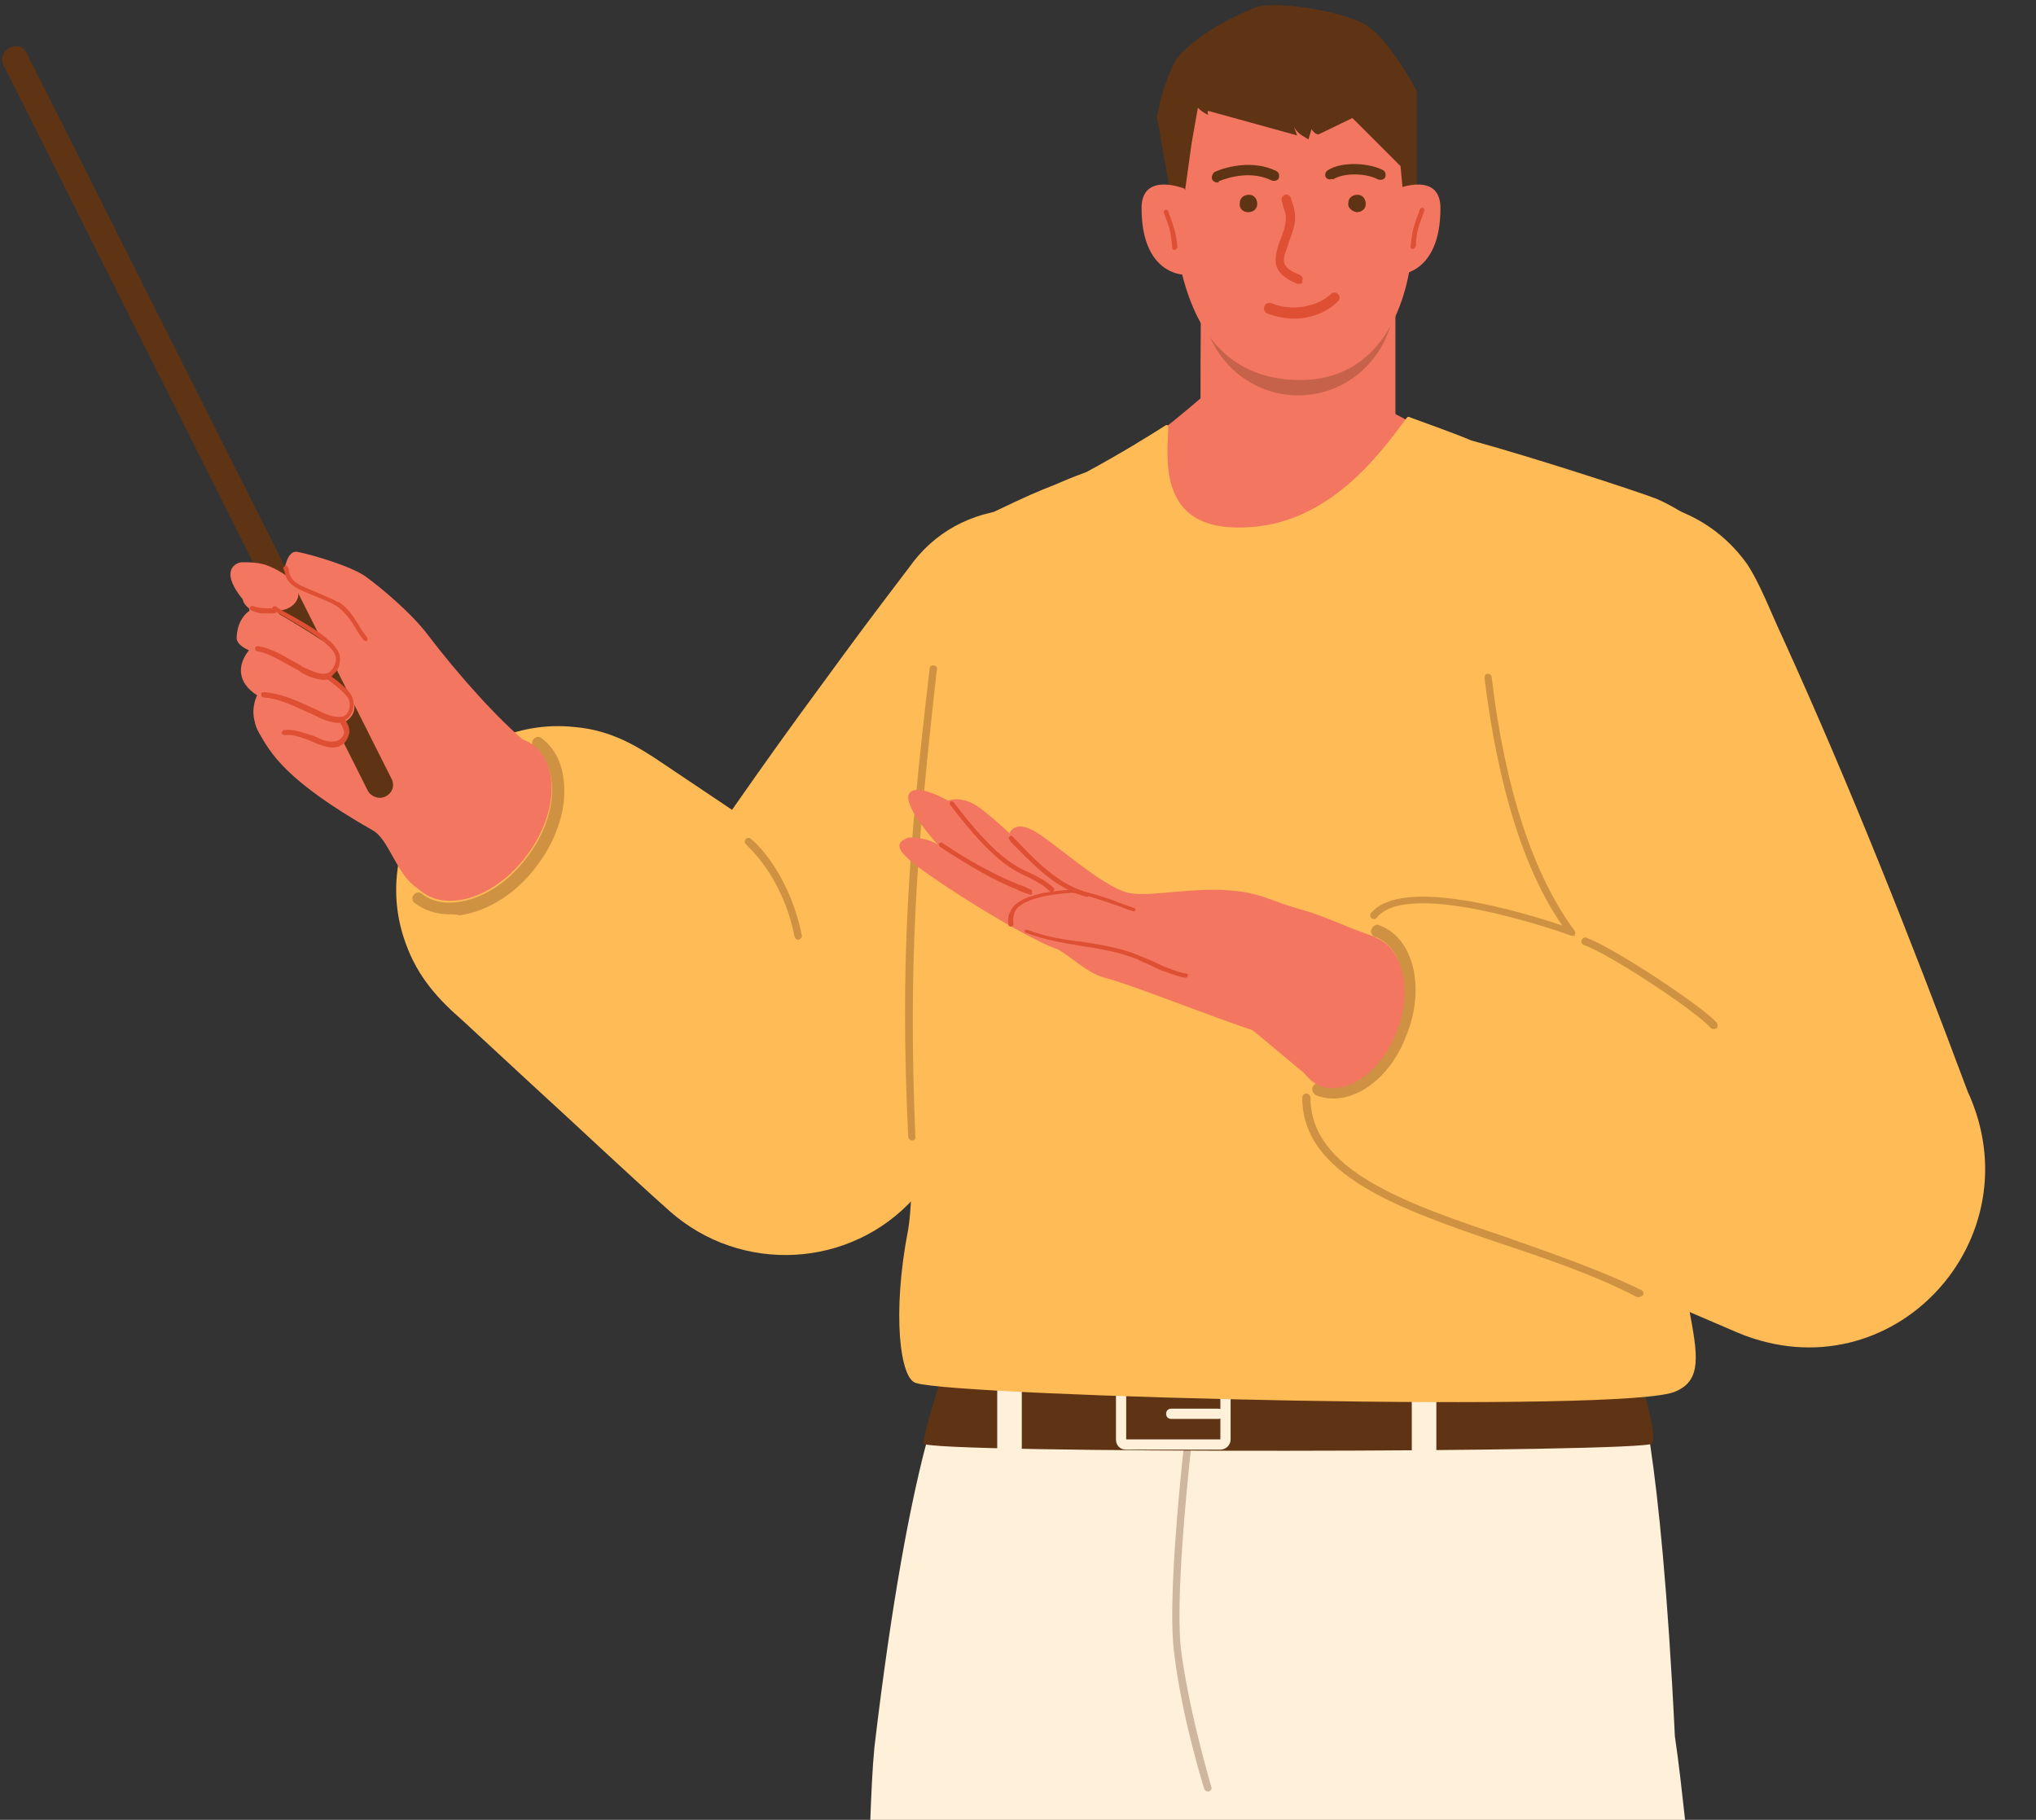 <?xml version="1.0" encoding="UTF-8"?>
<!DOCTYPE svg PUBLIC '-//W3C//DTD SVG 1.0//EN'
          'http://www.w3.org/TR/2001/REC-SVG-20010904/DTD/svg10.dtd'>
<svg data-name="图层 1" height="177.8" preserveAspectRatio="xMidYMid meet" version="1.0" viewBox="-0.2 -0.5 198.9 177.8" width="198.9" xmlns="http://www.w3.org/2000/svg" xmlns:xlink="http://www.w3.org/1999/xlink" zoomAndPan="magnify"
><rect x="-0.2" y="-0.5" width="198.9" height="177.8" fill="#333333" stroke="none"/><g
  ><g
    ><g data-name="0"
      ><g data-name="Group 2"
        ><g id="change1_5"
          ><path d="m159.72,134.33s-55.6-.1-67.3-.1c0,0-3.7,6.4-7.2,36-.2,2.1-.3,4.5-.4,7.1h79.6c-.3-2.7-.6-5.5-1-8.2-1.4-28.9-3.7-34.8-3.7-34.8Z" fill="#fff0da"
          /></g
          ><g id="change2_11"
          ><path d="m117.82,174.53c-.2,0-.3-.1-.4-.3,0-.1-2.1-6.6-2.9-13.1-.9-6.5,1.5-25.3,1.6-26.1,0-.2.2-.4.4-.3.2,0,.4.2.3.4,0,.2-2.5,19.5-1.6,25.9s2.9,12.9,2.9,13c.1.2,0,.4-.2.5,0,0-.1,0-.1,0Z" fill="#5f3414" opacity=".3"
          /></g
        ></g
        ><g
        ><g id="change2_1"
          ><path d="m160.02,134.23h-68.3s-1.7,5.3-1.7,6.3,70.8.9,71.2,0c.5-.9-1.2-6.3-1.2-6.3Z" data-name="Rectangle 6" fill="#5f3414"
          /></g
          ><g id="change1_1"
          ><path d="M137.72 134.13H140.12V141.43H137.72z" data-name="Rectangle 7" fill="#fff0da"
          /></g
          ><g id="change1_2"
          ><path d="M97.22 134.13H99.62V141.43H97.22z" data-name="Rectangle 8" fill="#fff0da"
          /></g
          ><g id="change1_3"
          ><path d="m119.02,141.13h-9.2c-.6,0-1-.4-1-1v-4.9c0-.6.4-1,1-1h9.2c.6,0,1,.4,1,1v4.9c0,.6-.5,1-1,1Zm-9.2-5.9v4.9h9.2v-4.9h-9.2Z" fill="#fff0da"
          /></g
          ><g id="change1_4"
          ><path d="m118.82,138.13h-4.6c-.3,0-.5-.2-.5-.5s.2-.5.5-.5h4.6c.3,0,.5.2.5.5s-.2.5-.5.5Z" fill="#fff0da"
          /></g
        ></g
      ></g
      ><g data-name="0Â°M03"
      ><g
        ><g data-name="Group 8"
          ><g id="change3_5"
            ><path d="m117.12,28.63h19v12.5c0,.4-.6,1.6-1.9,1.6h-15c-1.5,0-2.1-1.3-2.1-1.6-.1-.3,0-12.5,0-12.5Z" data-name="Rectangle 3" fill="#f27660"
            /></g
            ><g id="change2_9"
            ><path d="m136.02,28.63c0,5.2-4.2,9.5-9.4,9.5s-9.4-4.3-9.4-9.5h18.8Z" data-name="Ellipse 1" fill="#5f3414" opacity=".3"
            /></g
          ></g
        ></g
        ><g id="change3_1"
        ><path d="m137.72,24.33c-.7,6.3-3.8,12.3-10.9,12.3-7.6,0-10.7-5.6-11.9-12-.9-5.2-.6-10.9-.2-14.5,1-9.8,19.5-7.2,21.1-3.4.8,2,2.7,10.3,1.9,17.6Z" data-name="Vector 2" fill="#f27660"
        /></g
        ><g id="change2_2"
        ><path d="m115.12,21.33l-.7-1.4-1.6-9c.3-1.6.8-3.5,1.8-5.5,0,0,1.7-2.7,7.8-5.2,1.7-.7,8.5.3,10.8,1.7,2.4,1.5,5,6.5,5,6.5v9.4l-1.3,1.1-.3-3.2-4.7-4.7-3.3,1.6c-.2,0-.4-.1-.7-.5l-.3,1c-.1-.1-.2-.1-.3-.2-.4-.2-.8-.5-1.1-1l.3.8-8.7-2.4c-.1.1,0,.4,0,.4-.4-.2-.7-.4-1-.7l-.6,3.4h0l-1.1,7.9h0Z" fill="#5f3414" fill-rule="evenodd"
        /></g
        ><g
        ><g id="change2_3"
          ><path d="m121.72,20.23c.5,0,.9-.3.9-.8s-.3-.9-.8-.9-.9.3-.9.8c-.1.5.3.9.8.9Z" data-name="Vector 3" fill="#5f3414"
          /></g
          ><g id="change2_4"
          ><path d="m132.32,20.23c.5,0,.9-.3.9-.8s-.3-.9-.8-.9-.9.3-.9.8c-.1.4.3.8.8.9Z" data-name="Vector 4" fill="#5f3414"
          /></g
          ><g id="change2_5"
          ><path d="m118.72,17.33c-.2,0-.4-.1-.5-.3-.1-.2,0-.5.2-.7.1-.1,3.3-1.5,6.1-.1.2.1.3.4.2.7-.1.2-.4.3-.7.2-2.4-1.2-5.2.1-5.2.1.1.1,0,.1-.1.1Z" fill="#5f3414"
          /></g
          ><g id="change2_6"
          ><path d="m129.72,17.03c-.2,0-.3-.1-.4-.2-.1-.2-.1-.5.2-.7,1.4-.9,4.1-.7,5.4,0,.2.1.3.4.2.7-.1.2-.4.3-.7.2-1.1-.6-3.3-.7-4.4,0-.1-.1-.2,0-.3,0Z" fill="#5f3414"
          /></g
          ><g id="change4_1"
          ><path d="m126.22,30.63c-.9,0-1.8-.2-2.6-.5-.3-.1-.4-.4-.3-.7.1-.3.4-.4.7-.3,1.9.8,4.4.4,5.8-.9.2-.2.5-.2.7,0s.2.5,0,.7c-1.1,1.1-2.7,1.7-4.3,1.7Z" fill="#de4f33"
          /></g
          ><g id="change4_2"
          ><path d="m126.72,27.23h-.2c-1.4-.6-2.1-1.3-2.1-2.3,0-.6.2-1.4.5-2.1s.5-1.5.5-2.1c0-.4-.2-.8-.3-1.2,0-.1-.1-.3-.1-.4-.1-.3.1-.5.3-.6.3-.1.5.1.6.3,0,.1.1.3.1.4.2.5.3,1,.3,1.5,0,.8-.3,1.6-.6,2.4-.2.7-.5,1.3-.5,1.8,0,.4.2.9,1.5,1.4.3.1.4.4.3.6.1.2-.1.3-.3.3Z" fill="#de4f33"
          /></g
        ></g
        ><g id="change3_2"
        ><path d="m115.52,17.93s-4.2-1.7-4.2,1.9c0,6.5,4.1,6.5,4.1,6.5,0,0,1.2-4.8.1-8.4h0Z" data-name="Vector 9" fill="#f27660"
        /></g
        ><g id="change4_3"
        ><path d="m114.52,23.93c-.1,0-.2-.1-.2-.2-.1-1.4-.3-2.1-.7-3.1l-.1-.3c-.1-.1,0-.3.1-.3.1-.1.3,0,.3.1l.1.3c.4,1.1.7,1.8.8,3.3,0,0-.1.1-.3.2h0Z" fill="#de4f33"
        /></g
        ><g id="change3_3"
        ><path d="m136.32,17.93s4.2-1.7,4.2,1.9c0,6.5-4.1,6.5-4.1,6.5,0,0-1.2-4.8-.1-8.4h0Z" data-name="Vector 11" fill="#f27660"
        /></g
        ><g id="change4_4"
        ><path d="m137.82,23.83h0c-.1,0-.3-.1-.2-.3.1-1.5.4-2.2.8-3.3l.1-.3c.1-.1.2-.2.3-.1.1,0,.2.2.1.3l-.1.3c-.4,1.1-.7,1.8-.7,3.1-.1.2-.2.3-.3.3Z" fill="#de4f33"
        /></g
      ></g
      ><g data-name="8"
      ><g data-name="45 main body"
        ><g id="change3_9"
          ><path d="m125.32,39.03c.4,0,.8,0,1.3-.1,3.6-.3,6.6-1.1,6.6-.8,4.2,2.9,7.3,4.1,16.6,6.8,2.6,1.8,7.8,3.1,3.6,3.4-7.5,13.4-13,27.5-34.3,28.1-13.9,1.8-13.7-27.9-13.7-27.9,0,0-.8,1.8-1.2-1,5.1-2.7,9.5-6.2,13.2-9.4.1-.3,3,.5,6.6.8.5,0,.9.1,1.3.1h0Z" data-name="Vector 13" fill="#f27660"
          /></g
          ><g id="change5_3"
          ><path d="m143.52,42.53c-1.6-.7-5.6-2.1-6.1-2.3h-.1l-.1.1c-2.8,3.8-7.8,10.5-15.9,10.7-7.9.3-7.6-5.8-7.4-9.3v-.6c0-.1-.1-.1-.2-.1h0c-1.9,1.2-4.3,2.7-7.8,4.6-1.4.5-2.3.9-3,1.2-2,.8-2.3.9-6.7,3-7,7.4-7.1,35.6-7.2,54.1,0,7.5-.1,13.4-.5,15.7-1.6,8.2-.8,14.7.8,15,4.1,1.3,70,3,74.2.8,2.6-1.1,2.1-3.7,1.3-8-.6-3.2-1.4-7.4-1.1-12.6,1.2-11.1,2-21.1,2.8-30.3.9-10.3,1.7-19.6,2.8-28.5.4-3.1-4.9-6.6-7.7-7.8-2.1-.8-11.9-4-18.1-5.7Z" data-name="Union 2" fill="#febb56"
          /></g
        ></g
        ><g
        ><g data-name="Group 2"
          ><g id="change5_1"
            ><path d="m99.02,49.23c-4.4.3-8,2.3-10.4,5.7l-2.2,2.9c-2.9,3.8-5.7,7.7-8.5,11.5-5.6,7.7-11,15.6-16.3,23.6l25.8-3.6c-5-3.4-10.1-6.8-15.2-10.1l-7.6-5.1c-2.5-1.7-5.1-3.3-8.7-3.6-11.3-1.2-20.4,10.4-16.5,21.1,1.2,3.4,3.3,5.6,5.6,7.6l6.7,6.2c4.5,4.1,8.9,8.3,13.5,12.4,7,6.2,17.7,5.6,23.9-1.3,10.4-12.8,20.1-26.1,29.5-39.7,8.6-12.8-6.1-29.1-19.6-27.6h0Z" data-name="Vector 14" fill="#febb56"
            /></g
            ><g id="change2_12"
            ><path d="m88.92,110.93c-.2,0-.4-.2-.4-.4-.8-17,0-27.9,2.1-45.7,0-.2.2-.4.4-.3.2,0,.4.2.3.4-2,17.8-2.8,28.6-2.1,45.6.1.2-.1.4-.3.4h0Z" fill="#5f3414" opacity=".3"
            /></g
          ></g
          ><g data-name="Group 3"
          ><g id="change3_8"
            ><path d="m44.12,83.13l2.1-3,5.6-4.4c.9-1,.7-2.6-.4-3.5-2.9-2.4-6.7-6.6-9.9-10.8-1.6-2.1-4.6-4.6-6-5.6s-5.1-2.1-6.6-2.4c-1.2-.3-1.4,2.2-1.4,2.2,0,0-2.9,1.4-3.7,1.9-.8.6.3,1.4.3,1.4,0,0,1.6,5.9,1.3,7.7-.2,1.8-1.4,2.6-.3,4.5s2.5,4.6,11.1,9.5c1.6.9,2.3,4.3,4.3,5.6,1.3.7,2.9-2,3.6-3.1h0Z" data-name="Vector 16" fill="#f27660"
            /></g
            ><g data-name="Group 4"
            ><g id="change2_15"
              ><path d="m43.72,88.83c-1.3,0-2.5-.4-3.4-1.1-.3-.2-.3-.6-.1-.8.2-.3.6-.3.8-.1.9.7,2.1,1,3.5.8,2.4-.3,4.9-1.9,6.7-4.3,1.5-1.9,2.4-4.2,2.5-6.2s-.5-3.6-1.7-4.6c-.3-.2-.3-.6-.1-.8.2-.3.6-.3.8-.1,1.6,1.2,2.3,3.2,2.2,5.6-.1,2.3-1.1,4.8-2.7,6.9-2,2.7-4.8,4.4-7.5,4.8-.4-.1-.7-.1-1-.1Z" fill="#5f3414" opacity=".3"
              /></g
              ><g id="change3_10"
              ><path d="m41.72,75.93c2.3-3.1,5.6-4.7,8.2-4.4.8.1,1.5.4,2,.8,2.6,2,2.3,6.9-.7,10.8-3,4-7.6,5.5-10.2,3.5-2.7-1.9-2.3-6.7.7-10.7h0Z" data-name="Vector 18" fill="#f27660"
              /></g
            ></g
            ><g data-name="Group 5"
            ><g id="change2_10"
              ><path d="m35.72,76.73c.3.6,1.1.9,1.7.6.7-.3,1-1.1.6-1.8L2.42,4.73c-.3-.7-1-.9-1.6-.6C.12,4.43-.18,5.23.12,5.83l35.6,70.9h0Z" data-name="Vector 19" fill="#5f3414"
              /></g
              ><g id="change3_6"
              ><path d="m22.52,54.93c.2-.3.6-.5,1-.5.6,0,1.7,0,2.6.4,5.5,2.4,1.6,5.3-.2,4,0,0,5.8,3.3,6.4,4.1s.4,2.7-.7,2.7c0,0,2.7,1.6,2.8,2.8.1,1.2-1.1,1.7-1.1,1.7,0,0,.9,1.4,0,2-.9.7-6.6.4-7.9-.9-1.6-1.7-.5-3.8-.5-3.8-1.9-1.2-2-2.9-.8-4.4,0,0-1.3-.5-1.2-1.3.1-2.1,1.5-2.7,1.5-2.7,0,0-2.9-2.7-1.9-4.1h0Z" data-name="Vector 20" fill="#f27660"
              /></g
              ><g id="change4_6"
              ><path d="m35.52,62.13q-.1,0-.2-.1c-.3-.4-.6-.8-.8-1.2-.5-.8-1-1.5-1.8-2.1-.7-.4-1.4-.7-2.2-1-.5-.2-.9-.4-1.4-.6-1.2-.6-1.4-1.2-1.5-1.7,0-.1-.1-.2-.1-.3-.1-.1,0-.3.1-.3.1-.1.3,0,.3.1.1.1.1.3.1.4.1.4.2.9,1.2,1.4.5.2.9.4,1.4.6.7.3,1.5.6,2.2,1h.1c.9.6,1.4,1.4,1.9,2.2.2.4.5.8.8,1.2.1.1.1.3,0,.4,0,0-.1,0-.1,0Z" fill="#de4f33"
              /></g
              ><g id="change4_7"
              ><path d="m31.42,65.93h-.1c-.8-.1-1.6-.4-2.2-.8l-.1-.1c-.4-.2-.7-.4-1.1-.6s-.7-.4-1.1-.6c-.6-.3-1.2-.6-1.9-.7-.1,0-.2-.1-.2-.3,0-.1.1-.2.3-.2.7.1,1.4.4,2,.7.4.2.8.4,1.1.6.4.2.7.4,1.1.6l.1.1c.7.3,1.4.7,2.1.7.3,0,.6-.1.7-.3.3-.3.5-.7.5-1.2,0-1.4-4.1-3.5-5.4-4.3-.3-.2-.6-.3-.7-.4-.1-.1-.1-.2-.1-.3.1-.1.2-.1.3-.1.1.1.3.2.6.4,2.8,1.5,5.7,3.2,5.7,4.7,0,.6-.2,1.2-.6,1.5-.3.4-.6.6-1,.6Z" fill="#de4f33"
              /></g
              ><g id="change4_8"
              ><path d="m32.92,70.13c-.7,0-1.5-.3-2.1-.6l-.2-.1c-.4-.2-.7-.3-1.1-.5-1.3-.6-2.6-1.2-4-1.3-.1,0-.2-.1-.2-.3s.1-.2.3-.2c1.5.1,2.9.7,4.2,1.3.4.2.7.3,1.1.5l.2.1c.6.3,1.4.6,2,.5.4,0,.6-.3.7-.5.2-.4.2-.9,0-1.3-.5-.8-2.2-2-2.3-2-.1-.1-.2-.2-.1-.3.1-.1.2-.1.3-.1s1.9,1.2,2.4,2.1c.3.5.3,1.3,0,1.8-.2.4-.6.7-1.1.7,0,.2-.1.2-.1.2Z" fill="#de4f33"
              /></g
              ><g id="change4_9"
              ><path d="m25.52,59.43c-.4,0-.7-.1-1.2-.3-.1-.1-.2-.2-.1-.3s.2-.2.3-.1c.7.2.9.2,1.5.2h.5c.1,0,.3.1.3.2s-.1.3-.2.3h-1.1Z" fill="#de4f33"
              /></g
              ><g id="change4_10"
              ><path d="m32.32,72.53c-.7,0-1.4-.3-2.1-.6-.2-.1-.4-.2-.5-.2-.8-.3-1.4-.5-2.1-.4-.1,0-.3-.1-.3-.2s.1-.3.2-.3c.9-.1,1.7.2,2.4.4.2.1.4.1.6.2.6.3,1.3.6,1.9.5.5,0,.9-.4,1-.8,0-.3-.2-.8-.4-1-.1-.1-.1-.3,0-.4s.3-.1.4,0c.3.3.6,1,.5,1.4-.2.9-.8,1.4-1.6,1.4q.1,0,0,0Z" fill="#de4f33"
              /></g
            ></g
          ></g
          ><g id="change2_16"
          ><path d="m77.82,91.33c-.2,0-.3-.1-.4-.3-1.2-6.1-4.7-8.9-4.7-9-.2-.1-.2-.4-.1-.5.1-.2.4-.2.5-.1.2.1,3.7,3.1,5,9.4.1.2-.1.4-.3.5h0Z" fill="#5f3414" opacity=".3"
          /></g
        ></g
        ><g data-name="Group 6"
        ><g data-name="Group 7"
          ><g id="change5_2"
            ><path d="m138.22,59.83c-2.3,4.4-2,8.8,0,13l1.5,3.7c4,9.8,8.2,19.6,12.8,29.1,2.2,4.8,4.6,9.6,6.9,14.4l22.4-23.6-22.8-7c-6.9-1.9-16.2-5.9-23.4-5.3-8.1.6-14.2,7.6-13.6,15.6.9,12.8,16.3,16.1,25.7,20.6l21.9,9.4c15,6.2,29.1-9.1,22.4-23.6-5.6-15-11.5-29.9-18.1-44.4-1-2.1-2.2-5.3-3.5-7.2-8.1-11.2-26.9-6.1-32.2,5.3h0Z" data-name="Vector 27" fill="#febb56"
            /></g
            ><g id="change2_13"
            ><path d="m159.92,126.23h-.2c-4-2.1-8.7-3.7-13.2-5.2-10-3.4-19.5-6.7-19.5-14.3,0-.2.2-.4.4-.4s.4.2.4.4c0,7.1,9.2,10.3,19,13.6,4.5,1.6,9.2,3.2,13.3,5.2.2.1.3.3.2.5-.1.1-.3.2-.4.2Z" fill="#5f3414" opacity=".3"
            /></g
            ><g id="change2_14"
            ><path d="m153.42,90.93h-.1c-.2-.1-15.8-5.7-19-1.8-.1.2-.4.2-.5.1-.2-.1-.2-.4-.1-.5,3-3.7,14.9-.1,18.7,1.2-3.8-5.5-6.3-13.7-7.6-24.2,0-.2.1-.4.3-.4s.4.1.4.3c1.3,11,4.1,19.4,8.1,24.8.1.1.1.3,0,.4.1.1,0,.1-.2.1Z" fill="#5f3414" opacity=".3"
            /></g
          ></g
          ><g id="change2_8"
          ><path d="m167.22,100.03c-.1,0-.2,0-.3-.1-1.5-1.7-10-7.3-12.4-8.1-.2-.1-.3-.3-.2-.5s.3-.3.5-.2c2.5.9,11.2,6.6,12.7,8.3.1.2.1.4,0,.5-.1.1-.2.1-.3.1Z" fill="#5f3414" opacity=".3"
          /></g
          ><g data-name="Group 8"
          ><g data-name="Group 9"
            ><g id="change3_7"
              ><path d="m133.82,90.93c-.3-.1-1.4-.5-1.9-.7-5.8-2.4-3.5-1.2-8.4-3s-10.9.1-13.5-.5-7.4-5.1-9.3-6.1-2.3.3-2.3.3c0,0-1.2-1.2-2.9-2.5-1.8-1.3-3.1-.7-3.1-.7,0,0-3.1-1.8-3.8-.7-.7,1.2,2.8,5,2.8,5-1.2-.8-2.9-.7-2.9-.7-1.7.7-1.1,1.6,3.9,4.9s9.2,5.5,10.4,5.9c1.2.4,3,2.4,4.9,2.9,1.9.4,11.5,4.2,14.4,5.1.1,0,4.4,3.7,5.7,4.7,6.1,4.8,10.4-12.3,6-13.9h0Z" data-name="Vector 31" fill="#f27660"
              /></g
              ><g data-name="Group 10" fill="#de4f33" id="change4_5"
              ><path d="m106.02,87.13h0c-.4-.1-.7-.2-1-.3-2.6-1-4.5-3.1-6.5-5.1l-.1-.2c-.1-.1-.1-.2,0-.3.1-.1.2-.1.3,0l.2.2c1.9,2,3.8,4,6.3,5,.3.1.6.2.9.3.1,0,.2.1.1.2,0,.1-.1.2-.2.2Z"
                /><path d="m102.52,86.73s-.1,0-.1-.1c-.7-.7-1.4-1-2.1-1.4-1.6-.7-3.6-1.7-7.7-7.1-.1-.1,0-.2,0-.3.1-.1.2,0,.3,0,4.1,5.4,6,6.3,7.6,7,.8.4,1.4.7,2.2,1.4.1.1.1.2,0,.3q-.1.2-.2.2Z"
                /><path d="m100.52,86.93s-.1,0,0,0c-.6-.2-1-.3-1.3-.5-2.3-.9-4.7-2.3-7.6-4.2-.1-.1-.1-.2-.1-.3.1-.1.2-.1.3-.1,2.8,1.9,5.3,3.2,7.5,4.1.4.1.8.3,1.2.5.1,0,.1.1.1.2q0,.3-.1.3Z"
                /><path d="m98.52,90.03c-.1,0-.2-.1-.2-.2-.1-.5,0-1,.2-1.3.8-2,6-2.1,6.1-2.1,1.5.2,3.1.7,4.6,1.3.5.2.9.3,1.4.5.1,0,.1.1.1.2s-.1.1-.2.1c-.4-.1-.9-.3-1.4-.5-1.5-.5-3.1-1.1-4.5-1.3-.6,0-5.1.3-5.7,1.9-.1.3-.2.7-.1,1.2-.1.1-.1.2-.3.2.1,0,0,0,0,0Z"
                /><path d="m115.62,95.03h0c-.7-.1-1.4-.4-2.3-.7-.5-.2-.9-.4-1.3-.6s-.8-.3-1.1-.5c-1.7-.7-3.5-1-5.4-1.3-1.8-.3-3.7-.6-5.5-1.3-.1,0-.1-.1-.1-.2s.1-.1.2-.1c1.8.7,3.7,1,5.5,1.2,1.9.3,3.7.6,5.4,1.3.4.2.8.3,1.2.5.4.2.9.4,1.3.6.8.3,1.5.6,2.2.7.1,0,.2.1.1.2,0,.1-.1.2-.2.2Z"
              /></g
            ></g
            ><g data-name="Group 11"
            ><g id="change2_7"
              ><path d="m130.02,106.83c-.5,0-1.1-.1-1.6-.3-.3-.1-.5-.5-.4-.8s.5-.5.8-.4c2.6,1,5.9-1.5,7.4-5.4s.6-7.9-2.1-8.9c-.3-.1-.5-.5-.3-.8.1-.3.5-.5.8-.3,3.2,1.2,4.4,5.9,2.7,10.4-1.4,4-4.4,6.5-7.3,6.5Z" fill="#5f3414" opacity=".3"
              /></g
              ><g id="change3_4"
              ><path d="m126.72,96.53c1.1-3.1,3.4-5.2,5.6-5.6.6-.1,1.3-.1,1.9.2,2.6,1,3.6,5,2.1,9s-4.8,6.4-7.5,5.5c-2.6-1.1-3.6-5.1-2.1-9.1h0Z" data-name="Vector 38" fill="#f27660"
              /></g
            ></g
          ></g
        ></g
      ></g
    ></g
  ></g
></svg
>
